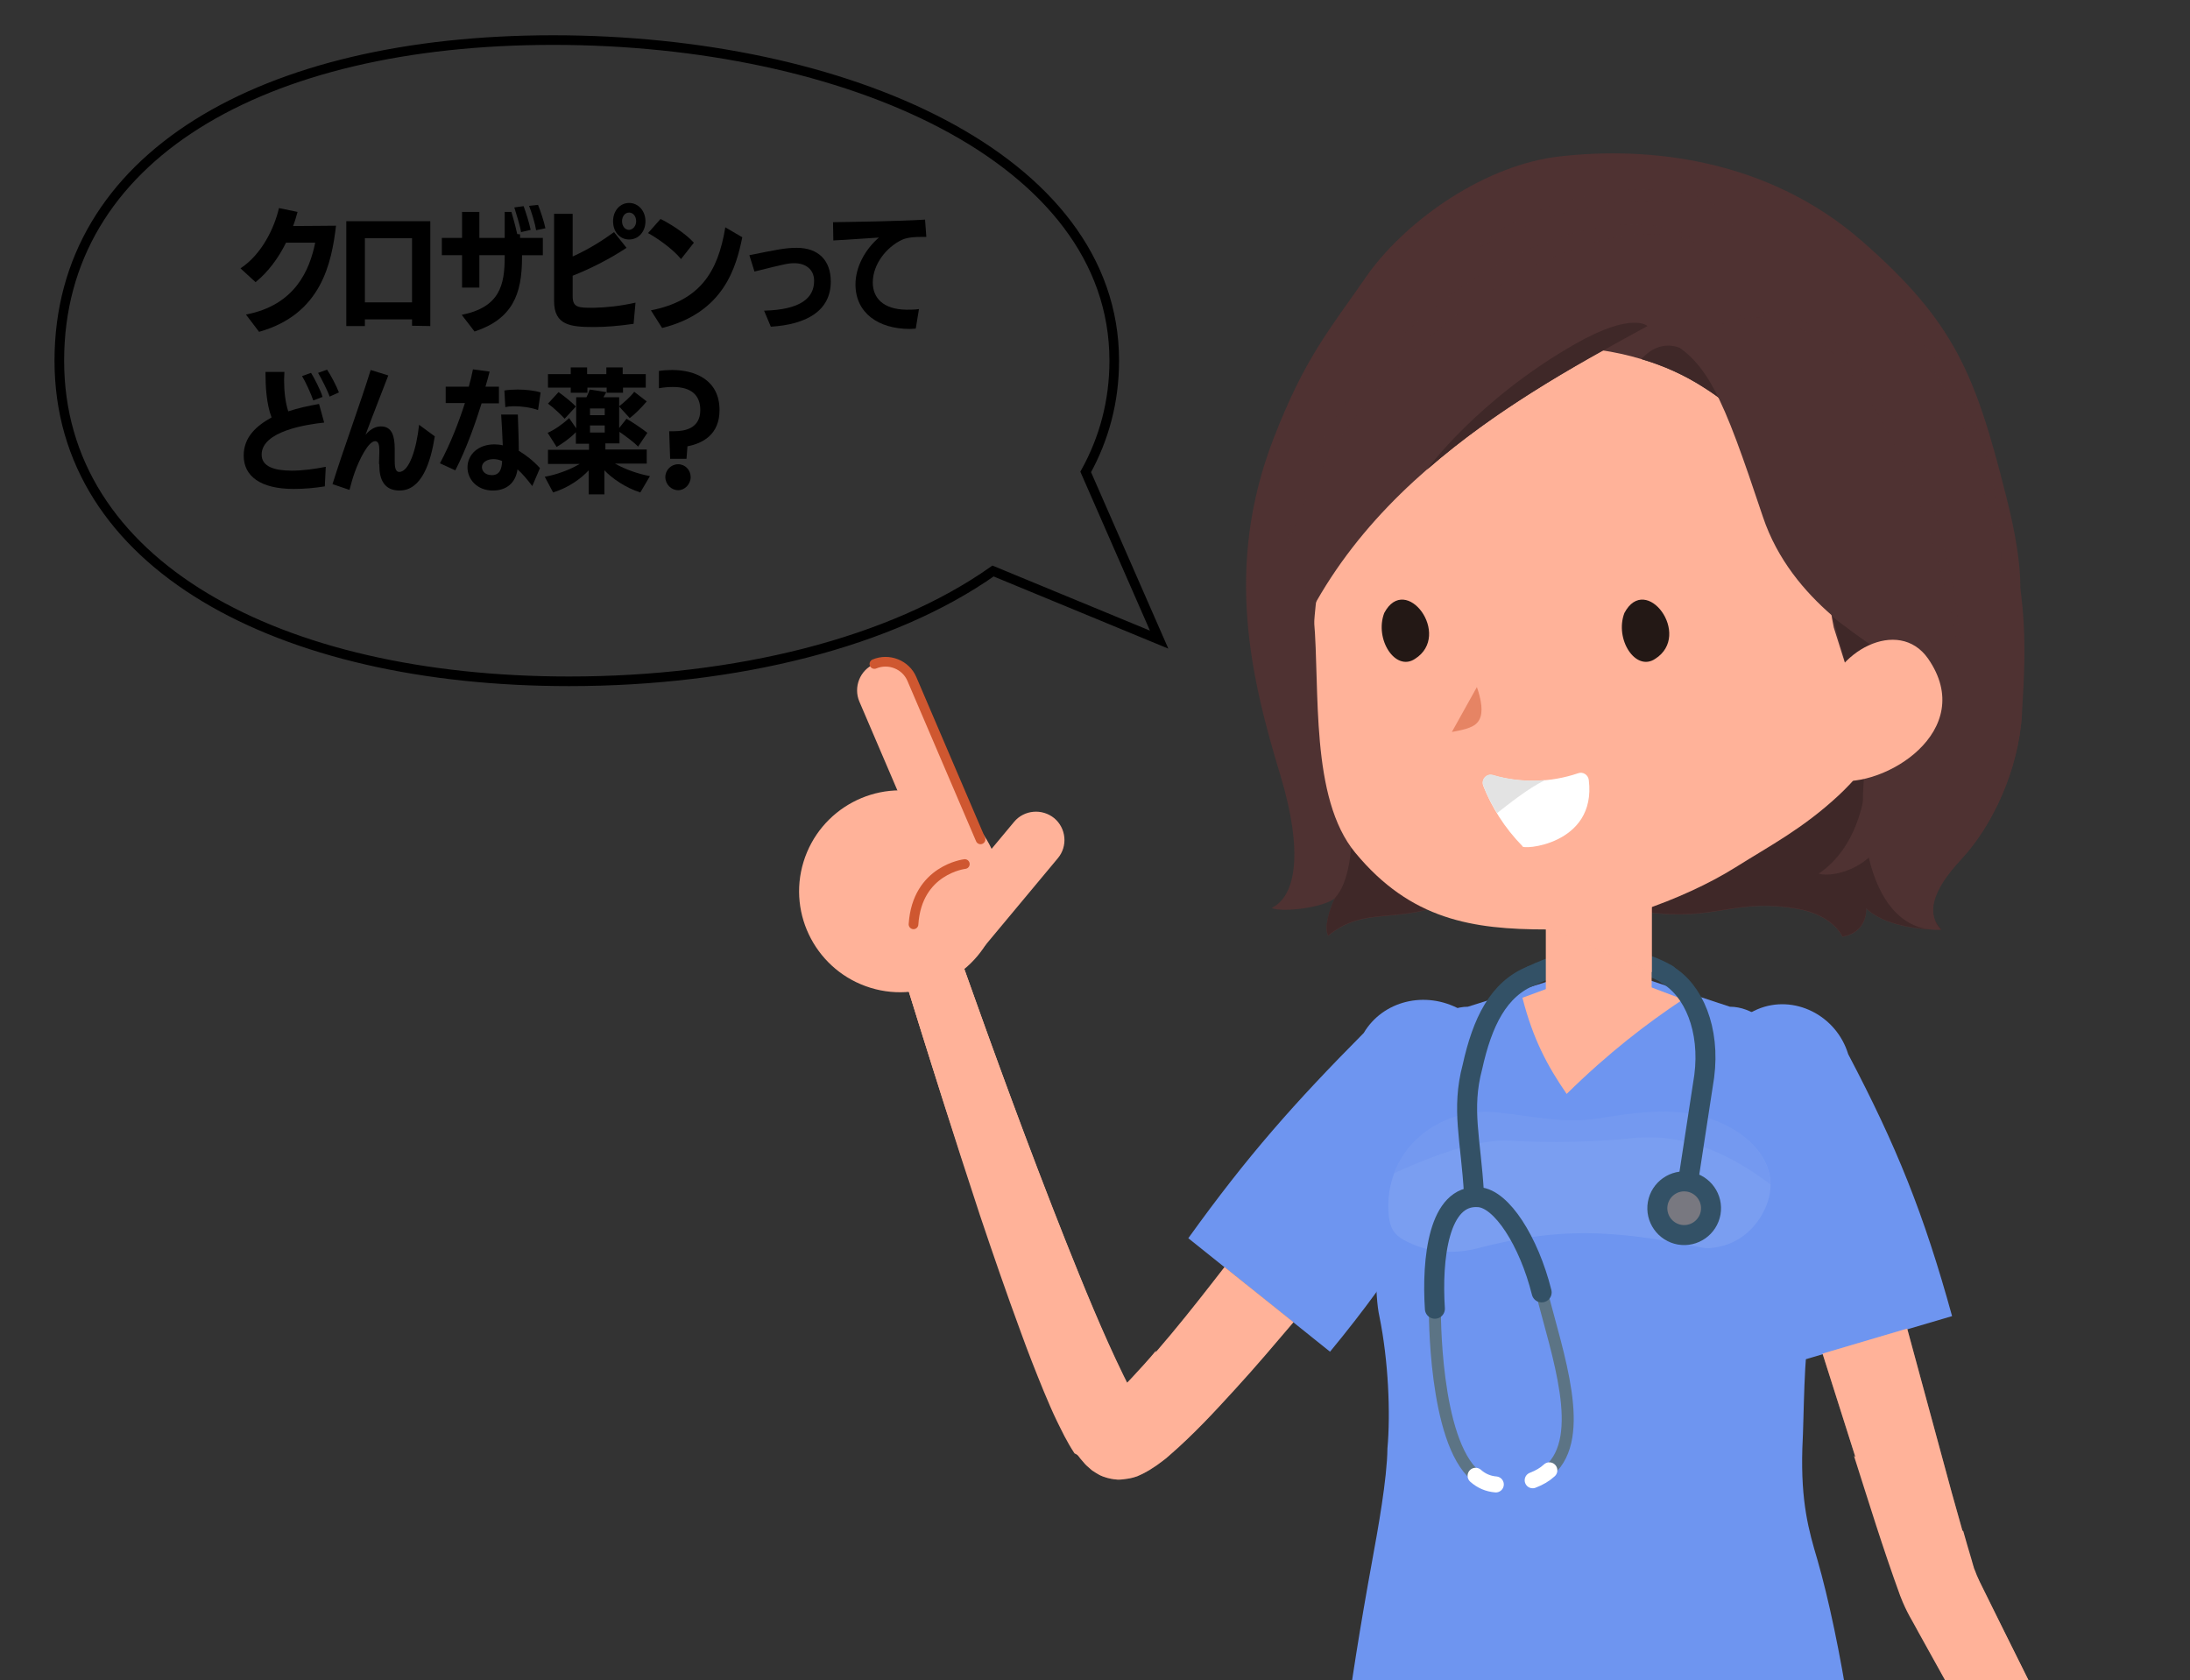 <?xml version="1.0" encoding="UTF-8"?> <svg xmlns="http://www.w3.org/2000/svg" xmlns:xlink="http://www.w3.org/1999/xlink" version="1.1" id="レイヤー_1" x="0px" y="0px" width="683px" height="524px" viewBox="0 0 683 524" style="enable-background:new 0 0 683 524;" xml:space="preserve"><rect x="0" y="0" width="683" height="524" fill="#333333" stroke="none"/> <style type="text/css"> .st0{fill:#4F3232;} .st1{opacity:0.2;} .st2{opacity:0.3;fill:#5E688A;} .st3{fill:#B1B9CC;} .st4{fill:#FFB299;} .st5{opacity:0.5;fill:#B1B9CC;} .st6{fill:#D0D5E0;} .st7{fill:#6E95F0;} .st8{opacity:0.35;fill:#FFB299;} .st9{opacity:0.2;fill:#6E95F0;} .st10{opacity:0.15;fill:#6E95F0;} .st11{fill:none;stroke:#335166;stroke-width:6.236;stroke-linecap:round;stroke-linejoin:round;} .st12{fill:#7A9EF1;} .st13{fill:#7499F0;} .st14{opacity:0.4;fill:#FFB299;} .st15{fill:#787880;stroke:#335166;stroke-width:6.236;stroke-linecap:round;stroke-linejoin:round;} .st16{fill:none;stroke:#5C7485;stroke-width:3.742;stroke-linecap:round;stroke-linejoin:round;} .st17{fill:none;stroke:#FFFFFF;stroke-width:4.989;stroke-linecap:round;stroke-linejoin:round;} .st18{fill:none;stroke:#CF5730;stroke-width:3.02;stroke-linecap:round;stroke-linejoin:round;stroke-miterlimit:10;} .st19{fill:none;stroke:#CF5730;stroke-width:2.518;stroke-linecap:round;stroke-linejoin:round;stroke-miterlimit:10;} .st20{opacity:0.5;fill:#CF5730;} .st21{opacity:0.15;} .st22{fill:#FFFFFF;} .st23{fill:#E3E3E3;} .st24{fill:#231815;} .st25{fill:none;stroke:#000000;stroke-width:3;stroke-miterlimit:10;} </style> <g> <g> <g> <path class="st0" d="M630.1,183.4c0-7.9-1.5-17.1-4.5-28.9c-9.5-37.6-15.9-54-45-79.4c-29-25.3-65.7-29.6-94.3-26.3 C463.6,51.4,439.6,67.9,427,85c-12.6,18.2-20,26.4-29.9,52c-15.4,40-6.9,74.8,2.3,105.1c7.1,23.7,4.8,37.4-2.8,41.1 c3.3,1.5,16.3-0.1,19.8-3.1c-1.8,3.5-3.5,9.3-2.2,11.8c11.8-9.6,21-3.1,39.7-11.1c17.6,7.6,28.3,4,42,0.1 c37.9,10.2,40.4-1.4,64.1,2.5c11.8,1.9,14.6,8.8,14.6,8.8c8-1.4,7.4-8.8,7.4-8.8c4.4,4.1,12.9,6.6,23.4,6.6 c-4.4-4.7-3.4-11.6,6.3-22c9.5-10.2,17.9-27.7,18.9-45.5c0.7-11.3,1.2-21.6,0.2-32.8C630.6,187.5,630.3,185.5,630.1,183.4z"></path> <g> <path class="st0" d="M416.4,280c-1.8,3.5-3.5,9.3-2.2,11.8c11.8-9.6,21-3.1,39.7-11.1c17.6,7.6,28.3,4,42,0.1 c-4.8-6.6-4.4-34.5-11.7-42.9c-10.8-12.5-19.7-14.9-28.1-19c-6-2.9-42.3-10.4-40.7-4.7C422.2,239.3,424.8,270.8,416.4,280z"></path> <path class="st1" d="M416.4,280c-1.8,3.5-3.5,9.3-2.2,11.8c11.8-9.6,21-3.1,39.7-11.1c17.6,7.6,28.3,4,42,0.1 c-4.8-6.6-4.4-34.5-11.7-42.9c-10.8-12.5-19.7-14.9-28.1-19c-6-2.9-42.3-10.4-40.7-4.7C422.2,239.3,424.8,270.8,416.4,280z"></path> </g> </g> <g> <path class="st0" d="M605.4,289.9l-19.2-26.8l-2.8-26.9l-64.9,2.2l-22.6,42.4c37.9,10.2,40.4-1.4,64.1,2.5 c11.8,1.9,14.6,8.8,14.6,8.8c8-1.4,7.4-8.8,7.4-8.8C586.4,287.5,594.9,289.9,605.4,289.9z"></path> <path class="st1" d="M605.4,289.9l-19.2-26.8l-2.8-26.9l-64.9,2.2l-22.6,42.4c37.9,10.2,40.4-1.4,64.1,2.5 c11.8,1.9,14.6,8.8,14.6,8.8c8-1.4,7.4-8.8,7.4-8.8C586.4,287.5,594.9,289.9,605.4,289.9z"></path> </g> <path class="st0" d="M630.6,222.4l-46.9,6.1c-7,27.5-0.7,63.1,21.6,61.4c-4.4-4.7-3.4-11.6,6.3-22 C621.2,257.8,629.6,240.2,630.6,222.4z"></path> <path class="st0" d="M582.2,240.4c0,0,0.2,21.8-15,32.1c4.5,1.3,18.9-1.4,23.5-18C594.9,239.6,582.2,240.4,582.2,240.4z"></path> </g> <path class="st2" d="M622,1022.8c0,15.3-66,27.6-147.3,27.6c-81.4,0-147.3-12.4-147.3-27.6c0-15.3,66-27.6,147.3-27.6 C556,995.2,622,1007.5,622,1022.8z"></path> <g> <g> <g> <g> <path class="st3" d="M477.3,994c0,0,3.7,3.8,4.4,11.3c0.3,3.4,0,10.4-1.7,15.7c-1.6,5-4.1,5.9-4.1,5.9L477.3,994z"></path> <g> <path class="st4" d="M390.7,1011l38.6,16.5l49.8-24.9l0.2-15.4c0-8.5-2.5-14.1-3.4-17.8c-1-3.4-2.8-7.3-4.9-11.4 c-2.7-6.4-11.4-7.4-14.5-1.8c-3.5,6.3-5.6,11.5-7.5,16.5c-2.8,7.4-5,16.1-18.1,23.3L390.7,1011z"></path> <path class="st3" d="M479.1,999.6c0,3.9-11.3,5.4-28.5,2.9c-3.7-6.1-7.9-8.4-13.7-11.5c-9.8,4-23.1,10.2-31.4,12.9 c-7,2.4-13.8,4.4-21,5.8c-4.1,0.8-8.2,2.2-11.1,5.9c-3,3.8-1.6,9.5-1.6,9.5c-0.2,2.3,1.3,4.5,3.5,5.2l8.2,2.5 c4.7,1.4,9.5,2.1,14.4,2.1h5.7c5.7,0,11.3-0.4,16.9-1.3l28.2-4.3v5.6h27.8C478.5,1016.4,481.9,1005.7,479.1,999.6z"></path> </g> </g> <g> <path class="st3" d="M371.8,1029.9c5.1,1.8,9.3,3.5,14.7,4.3c5.5,0.8,11.1,1.2,16.7,1c5.6-0.2,12-0.3,17.6-1.1 c6.2-0.5,28.1-2.1,28.1-1.7l0,2.6h27.8c0.3-2.7,0.6-7,0.9-9.4c-9.7-0.2-18.9,0-28.3,1.4c-11.7,1.7-23.5,4.1-35.3,4.8 c-13.1,0.7-26.7,0.2-38.9-5c-1.2-0.5-1.8-1-2.9-1.7c-0.4-0.2-1.1-0.3-1.1,0.2l0.1,3.3C371,1029.3,371.3,1029.8,371.8,1029.9z"></path> <path class="st5" d="M371.8,1029.9c5.1,1.8,9.3,3.5,14.7,4.3c5.5,0.8,11.1,1.2,16.7,1c5.6-0.2,12-0.3,17.6-1.1 c6.2-0.5,28.1-2.1,28.1-1.7l0,2.6h27.8c0.3-2.7,0.6-7,0.9-9.4c-9.7-0.2-18.9,0-28.3,1.4c-11.7,1.7-23.5,4.1-35.3,4.8 c-13.1,0.7-26.7,0.2-38.9-5c-1.2-0.5-1.8-1-2.9-1.7c-0.4-0.2-1.1-0.3-1.1,0.2l0.1,3.3C371,1029.3,371.3,1029.8,371.8,1029.9z"></path> </g> </g> <g> <path class="st6" d="M378.8,1015.9c5,1.2,10,1.3,15,1.3c2.5,0,5-0.1,7.5-0.2c1.3-0.1,2.5-0.1,3.8-0.2c1.3-0.1,2.5-0.2,3.8-0.3 c5-0.4,10-1,15.1-1.6c2.5-0.4,5-0.6,7.5-1c2.5-0.3,5-0.7,7.6-0.9c-2.4,0.9-4.9,1.6-7.3,2.3c-2.5,0.7-5,1.3-7.4,1.8 c-2.5,0.5-5,0.9-7.6,1.4l-3.8,0.5c-1.3,0.2-2.5,0.3-3.8,0.4c-5.1,0.4-10.3,0.5-15.4,0.1c-2.6-0.2-5.1-0.6-7.6-1.1 C383.6,1017.8,381.1,1017.1,378.8,1015.9z"></path> </g> </g> <g> <g> <g> <path class="st3" d="M551.4,994c0,0,3.7,3.8,4.4,11.3c0.3,3.4,0,10.4-1.7,15.7c-1.6,5-4.1,5.9-4.1,5.9L551.4,994z"></path> <g> <path class="st4" d="M464.7,1011l38.6,16.5l49.8-24.9l0.2-15.4c0-8.5-2.5-14.1-3.4-17.8c-1-3.4-2.8-7.3-5-11.4 c-2.7-6.4-11.4-7.4-14.5-1.8c-3.5,6.3-5.6,11.5-7.5,16.5c-2.8,7.4-5,16.1-18.1,23.3L464.7,1011z"></path> <path class="st3" d="M553.1,999.6c0,3.9-11.3,5.4-28.5,2.9c-3.7-6.1-7.9-8.4-13.7-11.5c-9.8,4-23.1,10.2-31.4,12.9 c-7,2.4-13.8,4.4-21,5.8c-4.1,0.8-8.2,2.2-11.1,5.9c-3,3.8-1.6,9.5-1.6,9.5c-0.2,2.3,1.3,4.5,3.5,5.2l8.2,2.5 c4.7,1.4,9.5,2.1,14.4,2.1h5.7c5.7,0,11.3-0.4,16.9-1.3l28.2-4.3v5.6h27.8C552.6,1016.4,556,1005.7,553.1,999.6z"></path> </g> </g> <g> <path class="st3" d="M445.8,1029.9c5.1,1.8,9.3,3.5,14.7,4.3c5.5,0.8,11.1,1.2,16.7,1c5.6-0.2,12-0.3,17.6-1.1 c6.2-0.5,28.1-2.1,28.1-1.7l0,2.6h27.8c0.3-2.7,0.6-7,0.9-9.4c-9.7-0.2-18.9,0-28.3,1.4c-11.7,1.7-23.5,4.1-35.3,4.8 c-13.1,0.7-26.7,0.2-38.9-5c-1.2-0.5-1.8-1-2.9-1.7c-0.4-0.2-1.1-0.3-1.1,0.2l0.1,3.3C445.1,1029.3,445.4,1029.8,445.8,1029.9z "></path> <path class="st5" d="M445.8,1029.9c5.1,1.8,9.3,3.5,14.7,4.3c5.5,0.8,11.1,1.2,16.7,1c5.6-0.2,12-0.3,17.6-1.1 c6.2-0.5,28.1-2.1,28.1-1.7l0,2.6h27.8c0.3-2.7,0.6-7,0.9-9.4c-9.7-0.2-18.9,0-28.3,1.4c-11.7,1.7-23.5,4.1-35.3,4.8 c-13.1,0.7-26.7,0.2-38.9-5c-1.2-0.5-1.8-1-2.9-1.7c-0.4-0.2-1.1-0.3-1.1,0.2l0.1,3.3C445.1,1029.3,445.4,1029.8,445.8,1029.9z "></path> </g> </g> <g> <path class="st6" d="M452.9,1015.9c5,1.2,10,1.3,15,1.3c2.5,0,5-0.1,7.5-0.2c1.3-0.1,2.5-0.1,3.8-0.2c1.3-0.1,2.5-0.2,3.8-0.3 c5-0.4,10-1,15.1-1.6c2.5-0.4,5-0.6,7.5-1c2.5-0.3,5-0.7,7.6-0.9c-2.4,0.9-4.9,1.6-7.3,2.3c-2.5,0.7-5,1.3-7.4,1.8 c-2.5,0.5-5,0.9-7.6,1.4l-3.8,0.5c-1.3,0.2-2.5,0.3-3.8,0.4c-5.1,0.4-10.3,0.5-15.4,0.1c-2.6-0.2-5.1-0.6-7.6-1.1 C457.7,1017.8,455.1,1017.1,452.9,1015.9z"></path> </g> </g> <g> <path class="st7" d="M461.8,345.7c-13.5,29.8-25.4,49.7-47,75.9l-44.2-35.4c18.6-25.9,33.2-42.3,54.7-64c6-10.1,19.2-13.3,30-7.4 C466.1,320.7,469.2,335.1,461.8,345.7z"></path> <g> <path class="st4" d="M282.2,305.3l17.6-5.7c12.3,34.7,25,69.5,38.9,103.4c3.5,8.4,7.1,16.8,10.9,24.8c1.9,3.9,4,7.9,5.8,10.6 l0.6,0.8l0.2,0.2c0,0,0,0.1,0,0c0,0,0-0.1-0.1,0l-0.5,0.4c-0.7,0.5-1.3,1.1-1.9,1.7c-2.4,2.4-3.9,4.1-4.4,5.6 c-0.1,0.2-0.2,0.4-0.2,0.7c0-0.3,0,0.9,0-0.7l0-0.2l0-0.4c0-0.3,0-0.5,0-0.8c-0.1-0.5-0.2-1-0.4-1.4c-0.2-0.5-0.5-0.6-0.7-1.6 c-0.5-1.6-1.2-3.1-2-4.5l-0.6-1l-0.1,0c-0.1,0.1,0,0,0,0c0.2-0.2,0.4-0.3,0.6-0.4c0.6-0.5,1.2-1,1.9-1.6 c11.5-11,23.8-26.7,34.1-40l21.5,17.2l-8.8,10.3c-3.1,3.6-6.2,7.1-9.4,10.6c-6.5,7.1-12.7,13.9-20.9,21c-1,0.9-2.3,1.8-3.5,2.7 l-2.3,1.5c-0.8,0.5-2.3,1.3-3.5,1.8c-0.1,0.1-1.1,0.4-1.8,0.6c-0.7,0.2-1.4,0.3-2.2,0.4c-0.8,0.1-1.2,0.2-2.4,0.2 c-1.5-0.1-3-0.4-4.4-0.9c-1.1-0.4-1.6-0.7-2.4-1.2l-1.1-0.7l-0.6-0.5c-0.7-0.6-1.6-1.4-1.9-1.8c-1.9-2.1-2.7-3.4-3.6-4.7 c-3.1-5.2-5-9.5-7-14c-3.9-8.9-7.2-17.7-10.4-26.5C304.5,376.1,293.2,340.9,282.2,305.3z"></path> <path class="st8" d="M282.2,305.3l17.6-5.7c12.3,34.7,25,69.5,38.9,103.4c3.5,8.4,7.1,16.8,10.9,24.8c1.9,3.9,4,7.9,5.8,10.6 l0.6,0.8l0.2,0.2c0,0,0,0.1,0,0c0,0,0-0.1-0.1,0l-0.5,0.4c-0.7,0.5-1.3,1.1-1.9,1.7c-2.4,2.4-3.9,4.1-4.4,5.6 c-0.1,0.2-0.2,0.4-0.2,0.7c0-0.3,0,0.9,0-0.7l0-0.2l0-0.4c0-0.3,0-0.5,0-0.8c-0.1-0.5-0.2-1-0.4-1.4c-0.2-0.5-0.5-0.6-0.7-1.6 c-0.5-1.6-1.2-3.1-2-4.5l-0.6-1l-0.1,0c-0.1,0.1,0,0,0,0c0.2-0.2,0.4-0.3,0.6-0.4c0.6-0.5,1.2-1,1.9-1.6 c11.5-11,23.8-26.7,34.1-40l21.5,17.2l-8.8,10.3c-3.1,3.6-6.2,7.1-9.4,10.6c-6.5,7.1-12.7,13.9-20.9,21c-1,0.9-2.3,1.8-3.5,2.7 l-2.3,1.5c-0.8,0.5-2.3,1.3-3.5,1.8c-0.1,0.1-1.1,0.4-1.8,0.6c-0.7,0.2-1.4,0.3-2.2,0.4c-0.8,0.1-1.2,0.2-2.4,0.2 c-1.5-0.1-3-0.4-4.4-0.9c-1.1-0.4-1.6-0.7-2.4-1.2l-1.1-0.7l-0.6-0.5c-0.7-0.6-1.6-1.4-1.9-1.8c-1.9-2.1-2.7-3.4-3.6-4.7 c-3.1-5.2-5-9.5-7-14c-3.9-8.9-7.2-17.7-10.4-26.5C304.5,376.1,293.2,340.9,282.2,305.3z"></path> </g> <path class="st4" d="M282.2,305.3l17.6-5.7c10.4,29.3,21.1,58.5,32.5,87.3c5.7,14.3,11.6,28.8,18.1,42.1c1.6,3.3,3.4,6.6,4.9,8.9 c0.4,0.5,0.8,1.1,0.9,1.2l0.1,0.1c0,0.1,0.2-0.2-0.6,0.5c-1.1,0.9-2.2,1.9-3.1,3c-0.8,0.7-1.6,1.5-2.2,2.5 c-0.6,0.7-0.9,1.3-1.2,2c-0.1,0.2-0.2,0.3-0.2,0.6l0,0.2c0,0.7,0-0.9,0-0.8l0-0.2c0-0.2,0-0.4,0-0.6c0-0.9-0.3-1.7-0.7-2.4 c-0.7-1.7-2.1-5.4-3.2-6.8c-0.2,0.2,0.2-0.2,0.3-0.2c0.2-0.1,0.3-0.2,0.6-0.5c2-1.7,4.7-4.3,7.1-6.9c2.5-2.7,5-5.4,7.4-8.3 c-0.4,6.9-0.9,13.8-2,20.7c-0.6,3.5-1.1,6.9-2.8,10.8c-0.3,0.5-0.4,0.9-0.8,1.5c-0.4,0.5-0.9,1.1-1.3,1.6 c-0.3,0.3-0.3,0.5-0.9,0.8c-0.6,0.3-1.2,0.6-1.8,0.9c-0.7,0.2-1.2,0.5-2.1,0.6c-1.3,0.1-2.9-0.1-4-0.4c-0.8-0.2-1.6-0.5-2.3-0.8 l-1.6-0.7l-2.4-1.2l-3.4-1.8c-2.5-3.8-3.9-6.9-5.5-10.1c-1.5-3.1-2.8-6.2-4.1-9.3c-2.5-6.1-4.9-12.2-7.1-18.3 c-4.5-12.2-8.7-24.4-12.8-36.6C297.5,354.4,289.8,329.9,282.2,305.3z"></path> </g> <g> <path class="st7" d="M576.4,328.8c15.1,28.7,23.6,49.8,32.4,81.7l-54.3,16c-10.8-30.9-15.1-52.8-19.1-83.5 c-4.3-11,1.4-23.3,12.7-28.2C559.4,310,572.7,316.6,576.4,328.8z"></path> <g> <path class="st4" d="M675.1,609.5l-16.4,8.6l-52-94.2l-6.5-11.8l-3.2-5.9c-1.1-2.1-2.1-3.5-3.4-6.7l-0.9-2.1l-0.6-1.7l-1.2-3.4 l-2.2-6.5l-4.2-12.9l-16.1-50.7l26.4-7.8l13.9,51.2l3.6,12.8l1.8,6.3l0.9,3l0.5,1.5l0.4,1c0.2,1,1.5,3.4,2.4,5.3l3,6l6,12 L675.1,609.5z"></path> <path class="st8" d="M675.1,609.5l-16.4,8.6l-52-94.2l-6.5-11.8l-3.2-5.9c-1.1-2.1-2.1-3.5-3.4-6.7l-0.9-2.1l-0.6-1.7l-1.2-3.4 l-2.2-6.5l-4.2-12.9l-16.1-50.7l26.4-7.8l13.9,51.2l3.6,12.8l1.8,6.3l0.9,3l0.5,1.5l0.4,1c0.2,1,1.5,3.4,2.4,5.3l3,6l6,12 L675.1,609.5z"></path> </g> <path class="st4" d="M675.1,609.5l-16.4,8.6l-43.9-79.3l-11-19.8l-5.5-9.9c-1.8-3.5-3.6-5.9-5.7-11.4 c-5.5-15.1-9.8-29.2-14.4-43.6c11.3,7.9,22.7,15.9,34.1,23.5c0.8,2.9,1.7,5.9,2.5,8.6l0.6,2.1l0.3,1l0.3,0.7l0.5,1.3 c0.2,0.5,0.6,1.3,0.9,2l8.2,16.6l16.5,33.2L675.1,609.5z"></path> </g> <g> <path class="st4" d="M485,596.4l-7,347.7l-0.5,25c-0.1,6.9-4.6,12.6-11.4,12.7l-3.1,0.1c-6.9,0.2-11.6-5.3-12-12.2l-1.7-24.9 l-23-347L485,596.4z"></path> <g> <path class="st7" d="M479.8,578.7c-6.5-7.1-14.7-12.6-24.9-12.4c-10.2,0.2-18.9,5.7-24.3,13.6c-3.1,4.6-5.2,9-6.5,13.6 c-1.4,4.7-1.9,9.5-2.1,14.6L436.6,945l1,22.5c0.1,1.3,1.2,2.4,2.5,2.3l48.1-1.1c1.3,0,2.4-1.1,2.4-2.5l-0.1-22.6l-0.9-337.4 c0.3-3.3-0.4-8.7-2.3-14.3C485.9,587.5,483.4,582.7,479.8,578.7z"></path> <path class="st9" d="M479.8,578.7c-6.5-7.1-14.7-12.6-24.9-12.4c-10.2,0.2-18.9,5.7-24.3,13.6c-3.1,4.6-5.2,9-6.5,13.6 c-1.4,4.7-1.9,9.5-2.1,14.6L436.6,945l1,22.5c0.1,1.3,1.2,2.4,2.5,2.3l48.1-1.1c1.3,0,2.4-1.1,2.4-2.5l-0.1-22.6l-0.9-337.4 c0.3-3.3-0.4-8.7-2.3-14.3C485.9,587.5,483.4,582.7,479.8,578.7z"></path> </g> <path class="st10" d="M490.7,966.3c0,1.3-1.1,2.4-2.4,2.5l-48.1,1.1c-1.3,0-2.5-1-2.5-2.3l-1-22.5l-4.8-106l58.7-30.7l0.2,135.5 L490.7,966.3z"></path> </g> <g> <path class="st4" d="M569.1,597.2l-16.6,347.3l-1.2,25c-0.3,6.9-4.9,12.4-11.8,12.4l-3.1,0c-6.9,0-11.4-5.7-11.7-12.5l-1-25 l-13.4-347.4L569.1,597.2z"></path> <g> <path class="st7" d="M564.3,579.4c-6.3-7.3-14.3-13-24.5-13.1c-10.2,0-19,5.1-24.7,12.9c-3.2,4.5-5.4,8.9-6.9,13.4 c-1.5,4.7-2.2,9.5-2.5,14.5l5.3,337.1l0.4,22.6c0,1.3,1.1,2.4,2.5,2.4l48.1,0.2c1.3,0,2.4-1,2.5-2.4l0.6-22.6l8.4-337.2 c0.4-3.3-0.1-8.7-1.9-14.3C570.2,588.3,567.8,583.4,564.3,579.4z"></path> <path class="st9" d="M564.3,579.4c-6.3-7.3-14.3-13-24.5-13.1c-10.2,0-19,5.1-24.7,12.9c-3.2,4.5-5.4,8.9-6.9,13.4 c-1.5,4.7-2.2,9.5-2.5,14.5l5.3,337.1l0.4,22.6c0,1.3,1.1,2.4,2.5,2.4l48.1,0.2c1.3,0,2.4-1,2.5-2.4l0.6-22.6l8.4-337.2 c0.4-3.3-0.1-8.7-1.9-14.3C570.2,588.3,567.8,583.4,564.3,579.4z"></path> </g> <path class="st10" d="M564.5,967.1c-0.1,1.3-1.2,2.4-2.5,2.4l-48.1-0.2c-1.3,0-2.4-1.1-2.5-2.4l-0.4-22.6l-1.8-106.1l59.5-29.1 l-3.6,135.4L564.5,967.1z"></path> </g> <g> <g> <path class="st11" d="M477.7,304.3c12-5.8,27.6-8.7,42.3-0.4"></path> <g> <path class="st7" d="M547,618.7c14,0,25.6-4.5,27.2-18.2l1.3-18c1.6-13.6-7.9-24.8-21.9-24.8H442.5c-14,0-22.9,11.2-21.3,24.8 l1,18c1.6,13.6,12.9,18.2,26.9,18.2H547z"></path> <path class="st9" d="M547,618.7c14,0,25.6-4.5,27.2-18.2l1.3-18c1.6-13.6-7.9-24.8-21.9-24.8H442.5c-14,0-22.9,11.2-21.3,24.8 l1,18c1.6,13.6,12.9,18.2,26.9,18.2H547z"></path> </g> <path id="SVGID_149_" class="st7" d="M562.1,451.8c-0.5,16.8,2,25.6,4.7,34.7c6.9,23.9,15,70.7,13.7,96.1h-165 c1.3-25.2,4.7-53.4,12.5-96.1c1.7-9.3,4.6-25.2,4.7-34.7c1-11,0.3-27.5-2.5-41.2c-1.5-6.7-1.4-22.6,0.3-29.2l5.9-32l1.6-6.3 l4.3-17c1.7-6.6,8.7-12.1,15.5-12.1l41.7-13.2l40,13.2c6.9,0,13.8,5.4,15.5,12.1c6.7,26.3,13.8,57.1,9.6,84.6 C562.4,425.1,562.7,440.1,562.1,451.8z"></path> <path class="st12" d="M445.7,352.3c-7.9,5.4-13.2,14.4-12.7,25.2c0.3,6.3,2,8.2,7.6,10.6c6.4,2.7,13.7,3,20.4,1.2 c24.5-6.4,41.3-6,70.2-0.1c0.9,0.2,2.1,0.1,3.7-0.1c7.8-1.2,13.2-6.4,15.9-12.9c4.8-11.7-3.6-21.2-13.9-25.7 c-12.5-5.6-25.7-3.5-38.8-1.4c-10.6,1.6-20.3-0.8-30.8-1.9C459.5,346.1,451.8,348.2,445.7,352.3z"></path> <path class="st13" d="M536.9,350.3c-12.5-5.6-25.7-3.5-38.8-1.4c-10.6,1.6-20.3-0.8-30.8-1.9c-7.9-0.9-15.6,1.2-21.7,5.3 c-4.9,3.3-8.7,8-10.8,13.6c15.3-6.9,27.2-10.6,36.2-10.1c12.5,0.7,26.4,0.4,37-0.7c8.2-0.9,23.5-1.4,44.1,14.3 C552.1,360.8,545.1,354,536.9,350.3z"></path> <path class="st4" d="M524.9,311.7l-25.4-9.6l-24.7,9.1c3.3,12.9,7.8,21.3,13.8,30C501.5,328.5,513.6,319.2,524.9,311.7z"></path> <rect x="482.1" y="275.9" class="st4" width="33" height="37.5"></rect> <g> <polygon class="st4" points="515.1,303.2 482.1,289.1 482.1,275.9 515.1,275.9 "></polygon> <polygon class="st14" points="515.1,303.2 482.1,289.1 482.1,275.9 515.1,275.9 "></polygon> </g> <g> <path class="st11" d="M525.2,376.8l6.3-41.1c1.9-14.6-3.3-26.9-11.6-31.7"></path> <path class="st15" d="M533.5,378.3c-0.8,4.5-5.1,7.6-9.7,6.8c-4.5-0.8-7.6-5.1-6.8-9.7c0.8-4.5,5.1-7.6,9.7-6.8 C531.2,369.4,534.3,373.7,533.5,378.3z"></path> </g> <g> <path class="st11" d="M477.7,304.3c-10.4,4.1-15.4,14.5-18.5,28.5c-3.5,13.2-0.5,22.5,0.5,39.6"></path> <path class="st16" d="M480.8,403c4.9,19.4,14.2,45.1,2.4,55.6"></path> <path class="st16" d="M460.2,460.3c-13.1-11-12.7-52.1-12.7-52.1"></path> <path class="st17" d="M483.2,458.6c-1.4,1.3-3.1,2.3-5.2,3.1"></path> <path class="st17" d="M466.5,463c-2.4-0.2-4.5-1.1-6.3-2.7"></path> <path class="st11" d="M447.5,408.2c-1-15.4,1.1-35.8,13.7-34.8c7.1,0.5,15.6,13.7,19.6,29.7"></path> </g> </g> </g> <g> <g> <path class="st4" d="M310.8,287.2c-5.1,16.6-22.7,26-39.3,20.9c-16.6-5.1-26-22.7-20.9-39.3c5.1-16.6,22.7-26,39.3-20.9 C306.5,253,315.9,270.6,310.8,287.2z"></path> <path class="st4" d="M304.9,297.7l25-30c3.2-3.8,2.6-9.4-1.1-12.5c-3.8-3.1-9.4-2.6-12.5,1.1l-25,30L304.9,297.7z"></path> <path class="st4" d="M305.8,261.8l-21.4-50c-1.9-4.5-7.2-6.6-11.7-4.7c-4.5,1.9-6.6,7.2-4.7,11.7l21.4,50L305.8,261.8z"></path> <path class="st18" d="M305.8,261.8l-21.4-50c-1.9-4.5-7.2-6.6-11.7-4.7"></path> <path class="st18" d="M284.9,288.3c1.1-17.1,16-18.8,16-18.8"></path> </g> </g> <g> <g> <g> <path class="st4" d="M649.2,631.2c-3.4-13.3,4.7-26.9,18-30.3c13.3-3.4,26.9,4.7,30.3,18c3.4,13.3-4.7,26.9-18,30.3 C666.1,652.6,652.6,644.5,649.2,631.2z"></path> <path class="st4" d="M648.9,621.7l-4.6,30.5c-0.6,3.8,2.1,7.4,5.9,8c3.9,0.6,7.4-2.1,8-5.9l4.6-30.5L648.9,621.7z"></path> <path class="st4" d="M663,646.3l35,25c3.2,2.3,7.6,1.6,9.8-1.6c2.3-3.2,1.6-7.6-1.6-9.8l-35-25L663,646.3z"></path> <path class="st4" d="M674.9,639.3l35,25c3.2,2.3,7.6,1.5,9.8-1.6c2.3-3.2,1.6-7.6-1.6-9.8l-35-25L674.9,639.3z"></path> <path class="st4" d="M675.8,627l35,25c3.2,2.3,7.5,1.6,9.8-1.6c2.3-3.2,1.5-7.6-1.6-9.8l-35-25L675.8,627z"></path> <path class="st4" d="M680.7,615.1l28.3,20.3c2.5,1.8,6,1.2,7.9-1.3c1.8-2.5,1.2-6-1.3-7.9l-28.3-20.3L680.7,615.1z"></path> <path class="st19" d="M716.9,634c1.8-2.5,1.2-6-1.3-7.9l-20-14"></path> <path class="st19" d="M720.6,650.4c2.3-3.2,1.5-7.6-1.6-9.8l-25.5-18.3"></path> <path class="st19" d="M719.7,662.7c2.3-3.2,1.6-7.6-1.6-9.8L693,635"></path> <path class="st19" d="M707.8,669.7c2.3-3.2,1.6-7.6-1.6-9.8l-24.1-17.2"></path> </g> </g> </g> <g id="XMLID_67_"> <g id="XMLID_75_"> <g> <g> <path class="st4" d="M607.9,158.2c4.7-60.8-53.6-112.2-125.5-95.9c-64.4,14.6-78.9,60.9-72.6,131.1 c1.9,21.6-1.3,55.5,12.9,72.6c17.3,20.9,36.5,23.9,59.7,23.9c16.4,0,42.5-9.1,58.9-19.4c10.8-6.8,20.9-12,32.1-22.4 C593.2,229.7,604.8,198.5,607.9,158.2z"></path> <path class="st20" d="M460.6,214.3c1.4,4,2,7.8,0.8,10.1c-1.2,2.4-4.2,3.1-8.6,3.9L460.6,214.3z"></path> <path class="st0" d="M571.9,195.7l4.7,14.9l6.8,21.9c27.8-8,42.5-29.5,43.7-54.4c0.4-8-2.6-15.5-4.4-24.2 c-7.6-37.7-30.5-62.2-62.3-83.3C543,58.9,520.6,55,496.6,55.1c-20.1,0.1-41.2,4.5-52.8,21.4c-10.1,14.7-10.5,22.8-2,38.1 c0,0,36.1-12.8,70.1-2.6c6.8,2,13.4,4.9,19.7,9c2.4,1.5,4.6,3.1,6.7,4.8C569.5,150.2,569,182.6,571.9,195.7z"></path> <g> <path class="st0" d="M511.9,112c6.8,2,13.4,4.9,19.7,9c2.4,1.5,4.6,3.1,6.7,4.8C533.1,111.9,521.2,101.7,511.9,112z"></path> <path class="st1" d="M511.9,112c6.8,2,13.4,4.9,19.7,9c2.4,1.5,4.6,3.1,6.7,4.8C533.1,111.9,521.2,101.7,511.9,112z"></path> </g> <path class="st0" d="M443.7,76.7l13.8,20.8c0.1-0.2-0.3,0.1-0.5,0.1c-0.2,0.1-0.6,0.3-0.8,0.4c-0.6,0.3,0.9,3.8,0.3,4.2 c-11.1,7-22.4,21.7-30.1,32.6c-7.5,10.8-11.5,20.2-14.3,33C408.2,132,413.7,97.8,443.7,76.7z"></path> <g> <path class="st0" d="M441.4,116.6l-14.7,24.2c-14.9,32.6-15.8,38.1-17.2,57.8c-10.3-8.7-11-19.2-10.6-39.4 c0.3-18.6,11.4-44.7,29-62L441.4,116.6z"></path> </g> <g> <path class="st0" d="M571.5,192.3l5.1,18.3l10.3-8.7C586.9,201.9,578.2,198,571.5,192.3z"></path> <path class="st1" d="M571.5,192.3l5.1,18.3l10.3-8.7C586.9,201.9,578.2,198,571.5,192.3z"></path> </g> <path class="st0" d="M409.2,190c29.7-54.6,91.3-79.8,140.6-108.5l-57.9-8.3c0,0-39.5,9.1-58.9,35.8 C413.6,135.8,397.4,154.1,409.2,190z"></path> <g> <path class="st0" d="M513.8,101.7c-25.1,13.7-47.1,25.9-68.8,44.8c0,0,15.8-21.9,46.4-39.3 C509.2,97.1,513.8,101.7,513.8,101.7z"></path> <path class="st1" d="M513.8,101.7c-25.1,13.7-47.1,25.9-68.8,44.8c0,0,15.8-21.9,46.4-39.3 C509.2,97.1,513.8,101.7,513.8,101.7z"></path> </g> <g> <path class="st0" d="M556.7,97.6l-38.8,7.5c14.6,6.6,19.2,18.1,31.9,56.1c9,26.9,34.4,39.9,41.5,45.2l-3.1-52.7L556.7,97.6z"></path> </g> <path class="st4" d="M569,218.9c2.8-15.8,23.1-26.6,32.3-13.5c15.7,22.6-13.8,40.6-28.9,38C559.3,241.2,568.1,224.2,569,218.9 z"></path> </g> <g class="st21"> <path class="st0" d="M533.9,78.7c-1.6-1.1-3.2-2.1-4.9-2.9c-1.7-0.8-3.5-1.4-5.3-1.8c-1.8-0.4-3.7-0.7-5.5-0.9 c-1.9-0.1-3.7-0.2-5.6-0.1c-3.7,0.1-7.4,0.7-11,1.5c-3.6,0.8-7.2,1.8-10.7,3.1c-7,2.6-13.8,5.8-20.2,9.6 c-6.5,3.8-12.6,8-18.5,12.7c-5.9,4.6-11.4,9.7-16.6,15.1c-2.6,2.7-5.1,5.5-7.5,8.3c-2.4,2.9-4.7,5.8-6.9,8.9 c-8.8,12.2-15.8,25.7-20.3,40.4c1.9-15.3,7.9-30,16.2-43.1c8.4-13.1,19-24.8,31.3-34.4c12.2-9.6,26-17.5,41.1-22 c7.5-2.2,15.4-3.5,23.3-3c3.9,0.3,7.9,1,11.5,2.4c1.8,0.7,3.6,1.6,5.2,2.6C531.1,76.1,532.6,77.4,533.9,78.7z"></path> </g> <g class="st21"> <path class="st0" d="M539.4,75.1c0.7-1.8,0.7-3.9-0.3-5.4c-0.9-1.6-2.4-2.7-4-3.5c-1.6-0.9-3.4-1.5-5.2-2 c-1.8-0.5-3.7-0.9-5.5-1.1c-3.8-0.5-7.6-0.7-11.4-0.5c-3.8,0.1-7.6,0.4-11.4,1c-3.8,0.5-7.5,1.3-11.2,2.2 c-3.7,0.9-7.4,2.1-11,3.3c-7.2,2.6-14.2,5.9-21,9.7c5.9-5.1,12.7-9.3,19.9-12.4c3.6-1.6,7.4-2.9,11.2-4 c3.8-1.1,7.7-1.9,11.6-2.5c7.8-1.1,15.9-1.2,23.8,0.4c3.9,0.8,7.8,2.1,11.2,4.4c1.7,1.2,3.2,2.7,4,4.7c0.4,1,0.5,2.1,0.4,3.1 C540.3,73.3,539.9,74.2,539.4,75.1z"></path> </g> <g class="st21"> <path class="st0" d="M535.4,101.7c2.7-1.6,5.6-2.9,8.7-3.6c3.1-0.8,6.4-0.9,9.6-0.5c3.2,0.4,6.3,1.4,9.3,2.8 c2.9,1.4,5.6,3.2,8.2,5.2c5.1,4,9.2,8.9,13,14.1c3.7,5.2,6.9,10.7,9.7,16.4c2.8,5.7,5.2,11.5,7.3,17.5c2.1,6,4,12,5.4,18.1 c3,12.2,5,24.7,5.1,37.3c-1.7-12.4-4.4-24.6-8-36.5c-1.8-6-3.7-11.9-5.9-17.6c-2.2-5.8-4.6-11.5-7.4-17 c-2.7-5.6-5.8-10.9-9.2-16c-3.4-5.1-7.4-9.8-11.9-13.9c-4.6-4-9.9-7.2-15.8-8.4c-3-0.6-6-0.7-9.1-0.3 C541.2,99.6,538.2,100.5,535.4,101.7z"></path> </g> <g> <g class="st21"> <path class="st0" d="M590.3,99.2c6.1,4.4,11.5,10,16,16.2c1.1,1.6,2.2,3.2,3.2,4.8l2.9,5c0.9,1.7,1.7,3.4,2.5,5.2l2.2,5.3 l1.9,5.4c0.5,1.8,1.1,3.7,1.6,5.5l1.3,5.6c0.3,1.9,0.7,3.7,1,5.6c1.1,7.5,1.4,15.1,0.9,22.7c-1.1-7.5-2.2-14.9-3.8-22.2 c-0.4-1.8-0.9-3.6-1.3-5.4l-1.5-5.4l-1.6-5.3l-1.9-5.2l-2.1-5.1c-0.8-1.7-1.6-3.3-2.3-5l-2.5-4.9c-1-1.6-1.9-3.2-2.8-4.8 C600,110.7,595.4,104.8,590.3,99.2z"></path> </g> </g> </g> </g> <g id="XMLID_68_"> <g id="口控えめにあける_2_115_"> <g> <path class="st22" d="M492.1,241.2c-8.6,2.9-17.8,3.1-26.5,0.6c-2-0.6-3.7,1.4-3,3.3c2.6,6.6,6.6,13.1,12.2,18.8 c-0.6,1.3,23.2-0.2,20.7-20.6C495.3,241.6,493.6,240.6,492.1,241.2z"></path> <path class="st23" d="M481.9,243.3c-5.5,0.5-11,0-16.3-1.6c-2-0.6-3.8,1.4-3,3.3c1.1,2.9,2.5,5.8,4.3,8.6 C470.8,250.6,476.4,246,481.9,243.3z"></path> </g> </g> </g> <g> <g id="左目普通_2_223_"> <path class="st24" d="M516.2,205.5c-6.1,4.1-12.7-6.1-9.6-14.3C513.3,178.5,527.9,198.1,516.2,205.5z"></path> </g> </g> <g> <g id="左目普通_2_222_"> <path class="st24" d="M441.3,205.5c-6.1,4.1-12.7-6.1-9.6-14.3C438.4,178.5,453,198.1,441.3,205.5z"></path> </g> </g> </g> </g> </g> <g> <path d="M76.7,98.1c15.4-2.9,19.9-14,21.6-22.4h-9.1c-2.3,4.7-5.7,9.3-9.5,12.3L75,83.7c6.7-4.4,10.6-12.7,12-18.8l5.8,1.2 c-0.4,1.4-0.8,2.9-1.4,4.4c4.1,0,11.6-0.1,13.4-0.1c-1.4,11.6-4.5,27.6-24,33.1L76.7,98.1z"></path> <path d="M128.5,101.6v-2h-14.7v2.1H108V69h26.2v32.7L128.5,101.6z M128.5,74.3h-14.7v20h14.7V74.3z"></path> <path d="M144,98.2c11.9-2.4,13.4-9.3,13.4-18.1v-0.5h-7.9v10.1h-5.4V79.6h-6.3v-5.4h6.3v-8.1h5.4v8.1h7.9c0-2.5,0-5.2,0-8.1h2.1 c0.3,1.1,1.1,3.7,1.8,6.9l0.9,0.1v1.1h7.1v5.4h-6.5v0.8c0,11.4-3,19.1-14.8,23L144,98.2z M162.5,72.4c-0.3-2-1.5-5.8-2.1-7.7 l2.9-0.4c0.6,1.6,1.8,5.3,2.2,7.4L162.5,72.4z M167.2,71.8c-0.3-2-1.4-5.6-2.2-7.6l2.8-0.3c0.7,1.7,1.9,5.3,2.3,7.3L167.2,71.8z"></path> <path d="M197.6,101c-4.8,0.7-8.8,1-12.4,1c-7.2,0-12.4-0.5-12.4-8.1V66.7l5.8,0L178.6,80c5.1-2.3,9.3-5,12.9-7.6l3.9,4.9 c-5.6,3.7-11.5,6.6-16.8,8.7c0,2.8,0,5.3,0,6.4c0,3.6,1.8,3.6,6.6,3.6c4-0.1,8-0.5,13-1.6L197.6,101z M191.2,69 c0-3.3,2.2-5.7,5-5.7c2.8,0,5.1,2.4,5.1,5.7c0,3.3-2.2,5.7-5.1,5.7C193.3,74.7,191.2,72.3,191.2,69z M198.4,69c0-1.6-1-2.7-2.2-2.7 c-1.3,0-2.2,1.2-2.2,2.7c0,1.5,0.9,2.7,2.2,2.7C197.4,71.6,198.4,70.5,198.4,69z"></path> <path d="M212.4,80.8c-2.7-3.3-7.7-6.7-10.3-8.1l3.9-4.4c2.3,1.1,7.5,4.2,10.4,7.4L212.4,80.8z M203,96.8 c15.1-3,20.9-11.7,23.2-25.9l5.3,3.1c-1.9,9.3-5.7,23.5-25,28.3L203,96.8z"></path> <path d="M238.3,96.9c11.5-0.3,15.6-4,15.6-9.3c0-3.7-2.8-5.5-6.1-5.5c-1.9,0-2.5,0.1-12.5,2.6l-1.6-5.1c8.9-1.8,11.3-2.3,14.8-2.3 c6.7,0,10.6,3.9,10.6,10.5c0,9.2-7.6,13.4-18.7,14.1L238.3,96.9z"></path> <path d="M285.6,102.5c-0.5,0-1.2,0.1-1.8,0.1c-9.9,0-17-5-17-13.9c0-5.4,3-10.9,7.3-14.6c-3.6,0.2-9.9,0.7-14.2,0.9l-0.1-5.7 c6.8-0.1,20.6-0.3,28.7-0.8l0.4,5.4l-1.8,0c-0.9,0-3.9,0-5.8,0.9c-4.9,2.3-9.1,7.7-9.1,13.3c0,4.8,3.2,8.4,10.5,8.5 c1.1,0,2.6,0,3.9-0.2L285.6,102.5z"></path> <path d="M101.3,151.7c-3.1,0.5-6.4,0.8-9.7,0.8c-10.4,0-15.6-4-15.6-10.4c0-5.8,4-9.3,8.7-11.9c-1.6-4.1-1.9-9.8-1.9-13.6V116h5.9 c0,0.8-0.1,1.7-0.1,2.6c0,3.4,0.4,7,1.3,9.7c3-1,6.2-1.7,9.6-2.3l1.6,5.8c-5.6,0.6-19.5,2.7-19.5,10c0,3.7,3.9,5,9.4,5 c3.3,0,7.1-0.5,10.6-1.2L101.3,151.7z M97.7,124.9c-0.6-1.9-2.6-6.2-3.5-7.6l2.8-1c0.8,1.2,3,5.4,3.6,7.5L97.7,124.9z M102.8,123.7 c-0.6-1.8-2.6-5.7-3.6-7.4l2.8-1c1,1.4,3,5.2,3.7,7.1L102.8,123.7z"></path> <path d="M118.2,144.7c0-1.2,0.1-2.3,0.1-3.4c0-0.3,0-0.6,0-1c0-1.3-0.2-2.7-1.3-2.7c-2.1,0-4.9,5.6-6.4,9.8c-0.8,2.3-1,3.2-1.6,5.4 l-5.3-1.8c3.2-10.3,9-26.1,11.9-35.6l5.5,1.7c-2.1,5.5-4.7,12-7.1,18.5c1.8-2.1,3.5-2.6,4.8-2.6c3.5,0,4.3,3.1,4.3,7 c0,0.4,0,0.8,0,1.3c0,0.6,0,1.4,0,2.2c0,1.5,0,3.7,1.4,3.7c3.1,0,5.4-7.2,6.2-14.7l4.9,3.6c-1.3,8.2-4.1,16.9-11,16.9 c-4.8,0-6.3-3.5-6.3-7.8V144.7z"></path> <path d="M137.2,144.5c3.3-6.1,5.9-12.9,7.8-18.8h-6l0-5.1h7.2c0.5-1.7,1-3.8,1.3-5.4l5.2,0.7c-0.4,1.5-0.8,3.1-1.3,4.7h4.2v5.2 h-5.4c-2,6.4-4.8,14.3-8.2,20.9L137.2,144.5z M166,151.6c-1.6-2.1-3.1-3.9-4.6-5.2c-0.6,4.2-3.4,6.6-7.7,6.6 c-4.9,0-7.9-3.5-7.9-7.2c0-4.1,3.4-7.2,8.4-7.2c0.9,0,1.8,0.1,2.6,0.3c-0.1-2.8-0.3-6.5-0.5-9.6l5.2,0c0.1,3.8,0.3,7.7,0.3,11.3 c2.3,1.4,4.5,3.1,6.6,5.4L166,151.6z M153.9,143.2c-2,0-3.6,1-3.6,2.5c0,1.3,1.1,2.5,3.1,2.5c2.6,0,3.1-2.2,3.2-4.4 C155.7,143.4,154.8,143.2,153.9,143.2z M167.8,127.9c-2.1-0.8-5.2-1.2-7.5-1.2c-1,0-2,0.1-2.7,0.3l-0.3-5.2 c1.1-0.2,2.6-0.3,4.1-0.3c2.5,0,5.3,0.3,7.2,0.9L167.8,127.9z"></path> <path d="M199.7,153.6c-4.7-1.5-8.8-4.4-11.2-6.9v7.5h-4.9v-7.5c-2.4,2.6-6.3,5.4-11.1,6.9l-2.6-4.9c3.5-0.6,7.7-2.1,10.9-4h-9.9 v-4.4h12.8v-1.9h-4.1v-3.6c-1.8,1.9-4.3,3.6-6,4.6l-2.8-4.4c2.1-0.9,4.8-2.8,6.7-4.6l2.2,3.2v-9.7h3.2c0.4-0.8,0.8-1.7,1-2.4 l5.2,0.8l-0.9,1.6h4.9v2.8c1.3-1,3.5-2.9,4.7-4.5l3.9,3c-1.6,1.9-3.8,4.1-5.3,5.2l-3.3-3.6v6.7l2.3-2.9c1.9,1.1,5,3.2,6.5,4.4 l-2.9,4.3c-1.2-1.3-3.9-3.3-5.8-4.6v3.6h-4.4v1.9h12.9v4.4h-9.9c3.4,1.9,7.2,3.2,10.9,3.9L199.7,153.6z M194.3,120.9v1.6h-5.1v-1.6 h-6v1.6H178v-1.6h-7.1v-4.2h7.1v-2.1h5.1v2.1h6v-2.1h5.1v2.1h7.2v4.2H194.3z M176.1,130.6c-1.2-1.3-3.5-3.5-5.2-4.7l3.3-3.6 c1.8,1.3,4.1,3.1,5.4,4.5L176.1,130.6z M188.6,127.4h-4.6v2.1h4.6V127.4z M188.6,132.7h-4.6v2.2h4.6V132.7z"></path> <path d="M209,143.2l-0.3-8.7c0.4,0,1,0,1.5,0c3.3,0,8.2-0.8,8.2-6.6c0-4.7-2.9-7.2-8.5-7.2c-1.3,0-2.8,0.1-4.4,0.4v-5.4 c1.3-0.2,2.7-0.3,4.1-0.3c7.2,0,14.8,3.1,14.8,12.5c0,7.7-5.3,10.4-10,11.3l-0.3,3.9H209z M207.5,148.8c0-2.2,1.8-4,4-4 s3.9,1.8,3.9,4c0,2.2-1.8,4.1-3.9,4.1S207.5,151.1,207.5,148.8z"></path> </g> <path class="st25" d="M361.5,199.5l-22.9-52.3c5.8-10.5,8.9-22.1,8.9-34.7c0-63.5-84.1-100-175-100s-154,36.5-154,100 s68.1,100,159,100c52.2,0,100.6-12.1,132.2-34.4L361.5,199.5z"></path> </svg> 